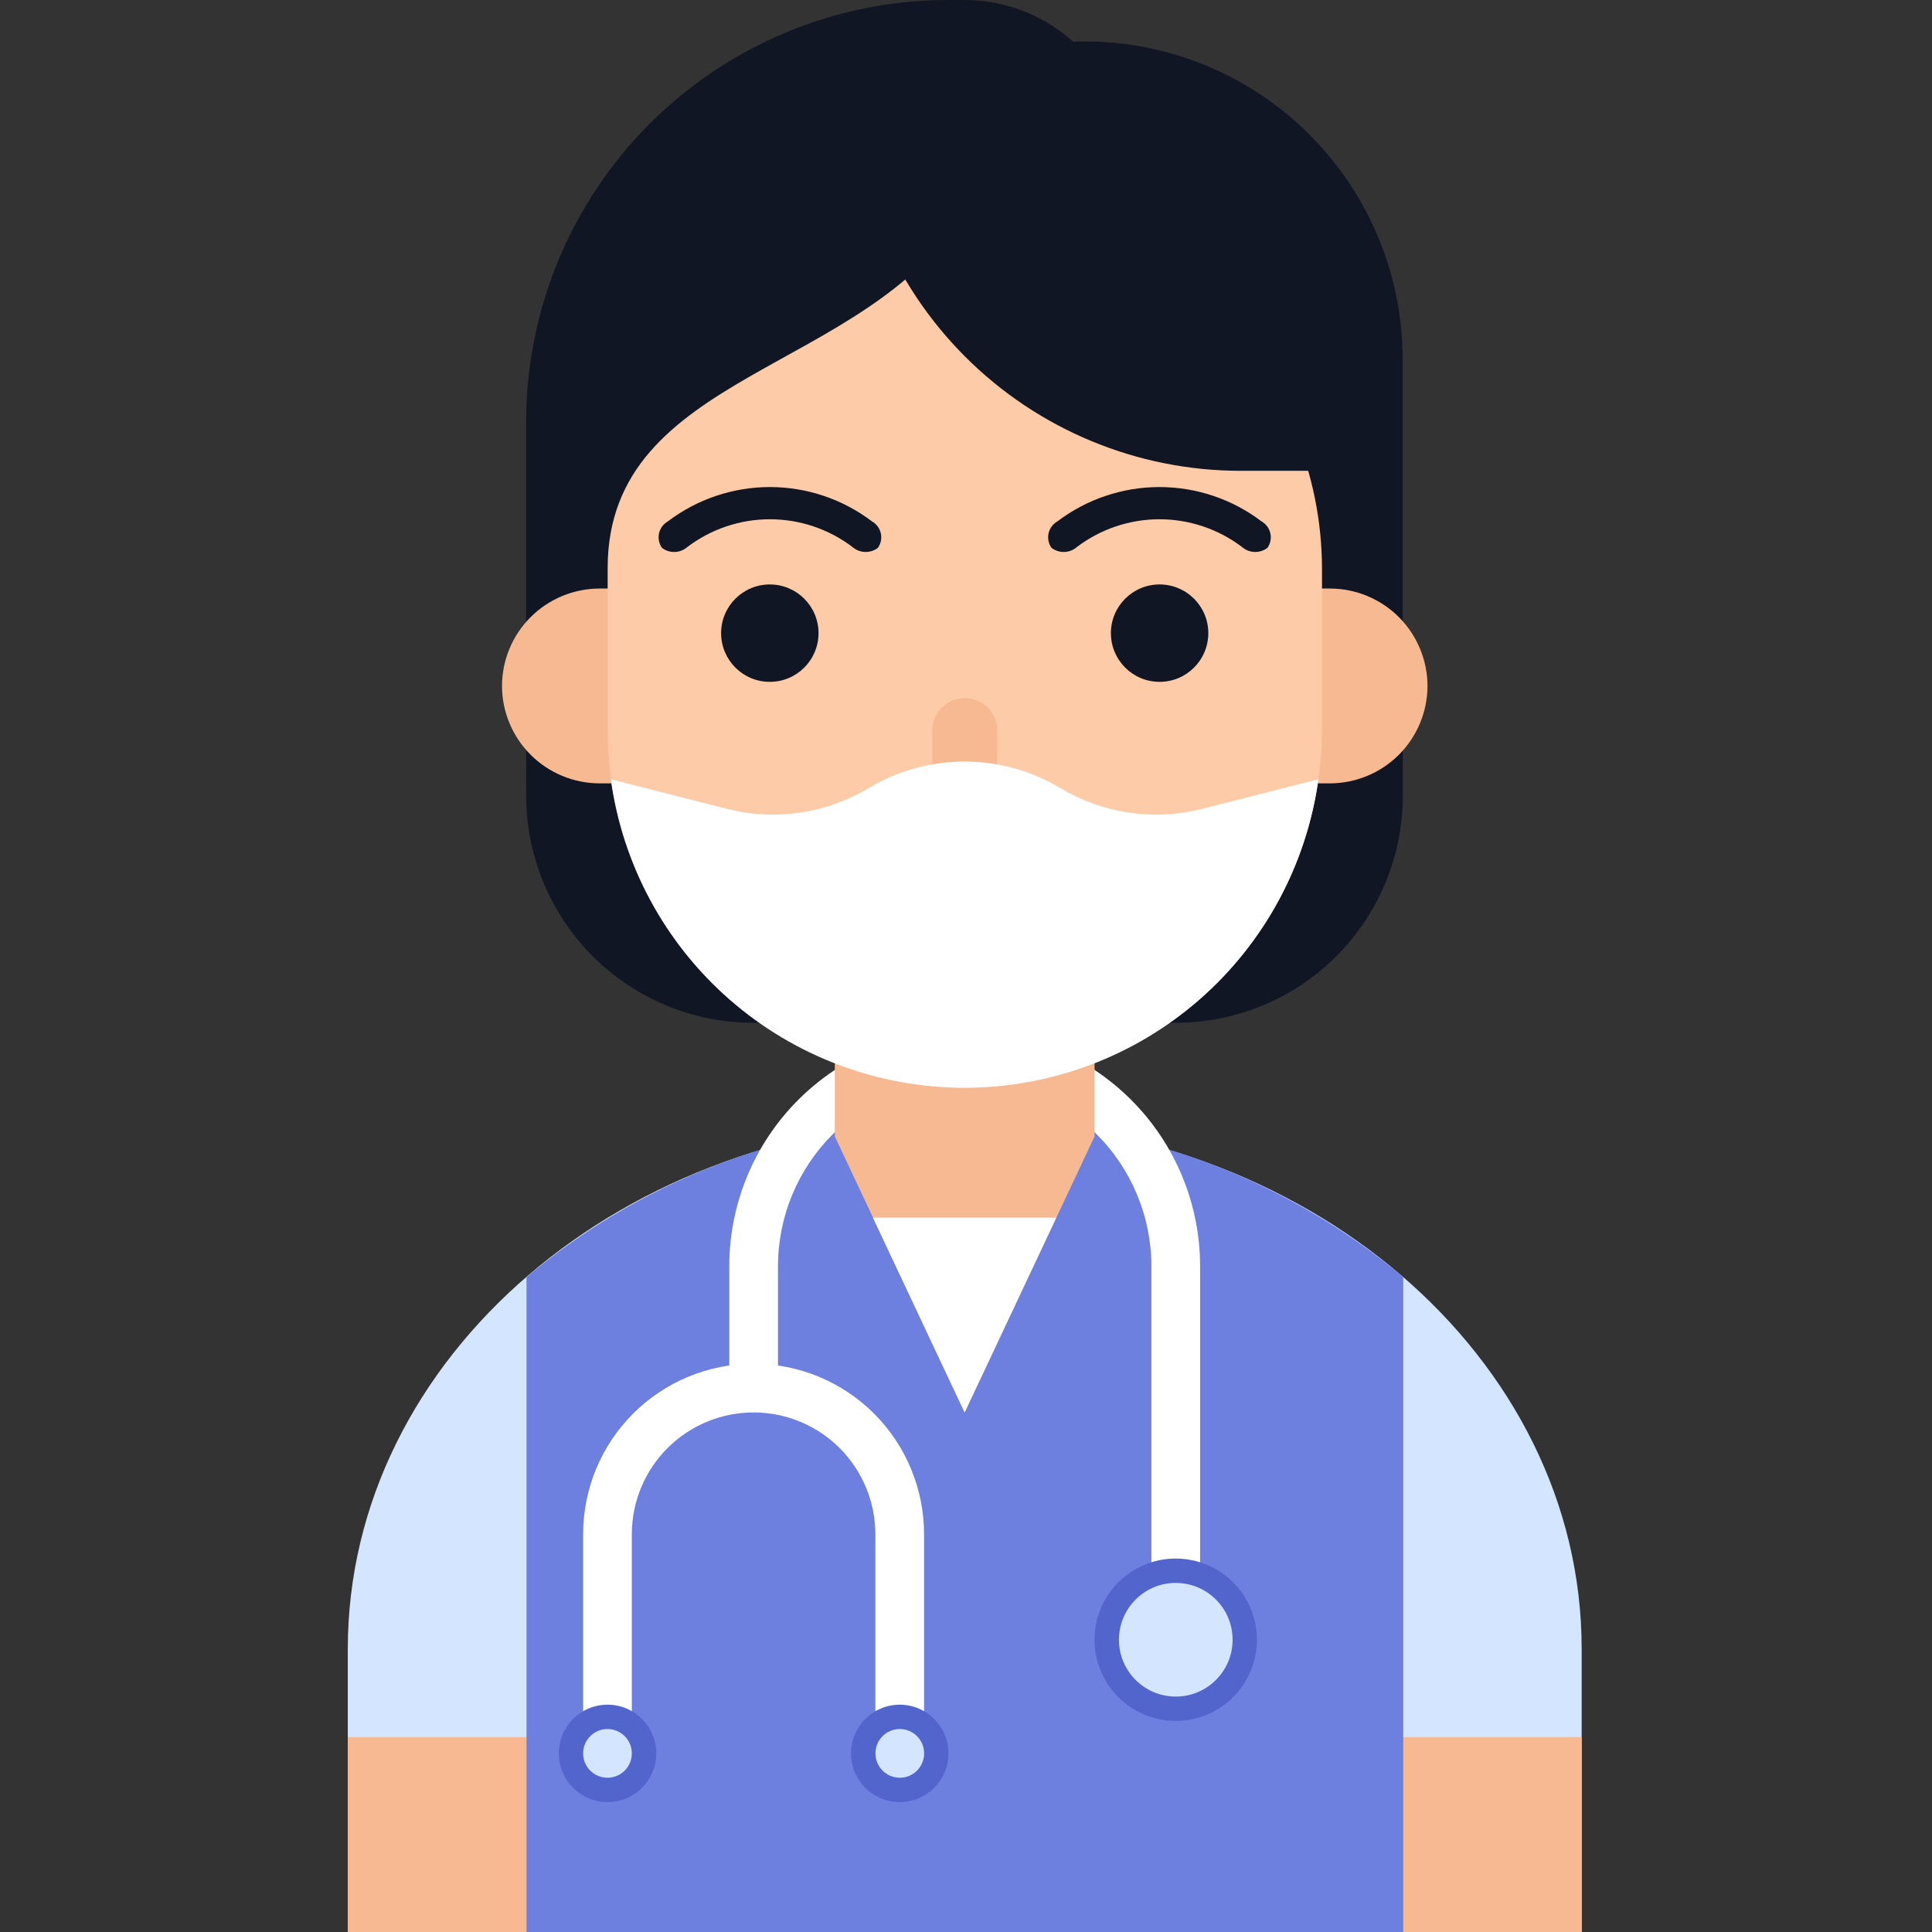 <?xml version="1.0" encoding="UTF-8"?> <svg xmlns="http://www.w3.org/2000/svg" width="120" height="120" viewBox="0 0 120 120" fill="none"><rect x="0" y="0" width="120" height="120" fill="#333333" stroke="none"/> <g clip-path="url(#clip0_3978_477)"> <path d="M32.68 43.361H87.133V49.412C87.133 53.156 85.646 56.747 82.998 59.394C80.351 62.042 76.76 63.529 73.016 63.529H46.797C43.053 63.529 39.462 62.042 36.815 59.394C34.167 56.747 32.68 53.156 32.68 49.412V43.361Z" fill="#101623"></path> <path d="M69.99 40.336H32.68V26.218C32.68 19.265 35.442 12.596 40.359 7.679C45.276 2.762 51.944 0 58.898 0H59.907C62.581 0 65.146 1.062 67.037 2.954C68.928 4.845 69.99 7.41 69.99 10.084V40.336Z" fill="#101623"></path> <path d="M87.125 40.336L59.898 54.453V4.033C62.9 2.81 66.156 2.344 69.38 2.676C72.605 3.008 75.698 4.127 78.387 5.936C81.077 7.744 83.281 10.187 84.805 13.047C86.328 15.908 87.125 19.099 87.125 22.34V40.336Z" fill="#101623"></path> <path d="M59.921 69.58C38.758 69.58 21.602 84.285 21.602 102.425V120H98.24V102.425C98.24 84.285 81.084 69.58 59.921 69.58Z" fill="#D4E5FF"></path> <path d="M21.602 107.898H98.24V119.999H21.602V107.898Z" fill="#F7B991"></path> <path d="M59.93 69.581C49.982 69.466 40.322 72.92 32.703 79.319V120.001H87.157V79.319C79.538 72.92 69.878 69.466 59.93 69.581Z" fill="#6D7FDF"></path> <path d="M45.297 78.653V86.216H48.322V78.653C48.322 75.577 49.544 72.628 51.719 70.453C53.893 68.278 56.843 67.056 59.919 67.056C62.994 67.056 65.944 68.278 68.119 70.453C70.293 72.628 71.515 75.577 71.515 78.653V101.342H74.54V78.653C74.54 74.775 73 71.056 70.258 68.314C67.516 65.572 63.797 64.031 59.919 64.031C56.041 64.031 52.322 65.572 49.58 68.314C46.837 71.056 45.297 74.775 45.297 78.653Z" fill="white"></path> <path d="M36.219 95.293V108.907H39.244V95.293C39.244 93.287 40.041 91.364 41.459 89.945C42.877 88.527 44.801 87.73 46.807 87.73C48.813 87.73 50.736 88.527 52.155 89.945C53.573 91.364 54.37 93.287 54.37 95.293V108.907H57.395V95.293C57.395 92.485 56.28 89.792 54.294 87.806C52.308 85.821 49.615 84.705 46.807 84.705C43.999 84.705 41.306 85.821 39.32 87.806C37.334 89.792 36.219 92.485 36.219 95.293Z" fill="white"></path> <path d="M73.026 106.889C75.811 106.889 78.068 104.631 78.068 101.847C78.068 99.062 75.811 96.805 73.026 96.805C70.242 96.805 67.984 99.062 67.984 101.847C67.984 104.631 70.242 106.889 73.026 106.889Z" fill="#5265CC"></path> <path d="M55.885 111.931C57.555 111.931 58.91 110.577 58.91 108.906C58.91 107.235 57.555 105.881 55.885 105.881C54.214 105.881 52.859 107.235 52.859 108.906C52.859 110.577 54.214 111.931 55.885 111.931Z" fill="#5265CC"></path> <path d="M55.888 110.418C56.723 110.418 57.4 109.741 57.4 108.905C57.4 108.07 56.723 107.393 55.888 107.393C55.052 107.393 54.375 108.07 54.375 108.905C54.375 109.741 55.052 110.418 55.888 110.418Z" fill="#D4E5FF"></path> <path d="M37.736 111.931C39.407 111.931 40.761 110.577 40.761 108.906C40.761 107.235 39.407 105.881 37.736 105.881C36.065 105.881 34.711 107.235 34.711 108.906C34.711 110.577 36.065 111.931 37.736 111.931Z" fill="#5265CC"></path> <path d="M37.731 110.418C38.567 110.418 39.244 109.741 39.244 108.905C39.244 108.07 38.567 107.393 37.731 107.393C36.896 107.393 36.219 108.07 36.219 108.905C36.219 109.741 36.896 110.418 37.731 110.418Z" fill="#D4E5FF"></path> <path d="M73.029 105.377C74.979 105.377 76.559 103.797 76.559 101.848C76.559 99.898 74.979 98.318 73.029 98.318C71.08 98.318 69.5 99.898 69.5 101.848C69.5 103.797 71.08 105.377 73.029 105.377Z" fill="#D4E5FF"></path> <path d="M59.919 87.729L51.852 70.586V63.527H67.986V70.586L59.919 87.729Z" fill="#F7B991"></path> <path d="M54.219 75.629L59.913 87.73L65.608 75.629H54.219Z" fill="white"></path> <path d="M79.59 48.656H82.615C84.218 48.651 85.754 48.012 86.888 46.878C88.021 45.745 88.66 44.208 88.665 42.605C88.66 41.002 88.021 39.466 86.888 38.332C85.754 37.198 84.218 36.559 82.615 36.555H79.59C77.986 36.559 76.45 37.198 75.316 38.332C74.183 39.466 73.544 41.002 73.539 42.605C73.544 44.208 74.183 45.745 75.316 46.878C76.45 48.012 77.986 48.651 79.59 48.656Z" fill="#F7B991"></path> <path d="M40.255 48.656H37.23C35.627 48.651 34.091 48.012 32.957 46.878C31.823 45.745 31.184 44.208 31.18 42.605C31.184 41.002 31.823 39.466 32.957 38.332C34.091 37.198 35.627 36.559 37.23 36.555H40.255C41.858 36.559 43.395 37.198 44.528 38.332C45.662 39.466 46.301 41.002 46.306 42.605C46.301 44.208 45.662 45.745 44.528 46.878C43.395 48.012 41.858 48.651 40.255 48.656Z" fill="#F7B991"></path> <path d="M59.927 67.561C54.048 67.544 48.416 65.201 44.259 61.044C40.102 56.887 37.759 51.255 37.742 45.376V35.292C37.742 23.04 53.877 23.191 59.927 13.107C65.805 13.125 71.438 15.467 75.595 19.624C79.752 23.781 82.094 29.414 82.112 35.292V45.376C82.094 51.255 79.752 56.887 75.595 61.044C71.438 65.201 65.805 67.544 59.927 67.561Z" fill="#FDCBA8"></path> <path d="M83.111 29.243H77.061C70.642 29.243 64.487 26.693 59.948 22.154C55.409 17.615 52.859 11.46 52.859 5.041H58.91C65.328 5.041 71.484 7.591 76.023 12.13C80.561 16.668 83.111 22.824 83.111 29.243Z" fill="#101623"></path> <path d="M65.968 55.461C65.968 57.066 65.331 58.605 64.196 59.739C63.061 60.874 61.522 61.511 59.918 61.511C58.313 61.511 56.774 60.874 55.639 59.739C54.505 58.605 53.867 57.066 53.867 55.461H65.968Z" fill="#E62626"></path> <path d="M59.923 51.427C59.388 51.427 58.875 51.214 58.497 50.836C58.119 50.458 57.906 49.945 57.906 49.41V45.376C57.906 44.841 58.119 44.328 58.497 43.95C58.875 43.572 59.388 43.359 59.923 43.359C60.458 43.359 60.971 43.572 61.349 43.95C61.727 44.328 61.94 44.841 61.94 45.376V49.41C61.94 49.945 61.727 50.458 61.349 50.836C60.971 51.214 60.458 51.427 59.923 51.427Z" fill="#F7B991"></path> <path d="M47.814 42.351C49.485 42.351 50.84 40.997 50.84 39.326C50.84 37.655 49.485 36.301 47.814 36.301C46.144 36.301 44.789 37.655 44.789 39.326C44.789 40.997 46.144 42.351 47.814 42.351Z" fill="#101623"></path> <path d="M72.025 42.351C73.696 42.351 75.05 40.997 75.05 39.326C75.05 37.655 73.696 36.301 72.025 36.301C70.354 36.301 69 37.655 69 39.326C69 40.997 70.354 42.351 72.025 42.351Z" fill="#101623"></path> <path d="M77.146 33.977C75.671 32.858 73.869 32.252 72.016 32.252C70.164 32.252 68.362 32.858 66.886 33.977C66.67 34.166 66.395 34.274 66.108 34.283C65.821 34.293 65.539 34.203 65.311 34.029C65.219 33.9 65.155 33.752 65.124 33.597C65.093 33.441 65.094 33.28 65.129 33.125C65.163 32.97 65.23 32.824 65.325 32.697C65.419 32.569 65.539 32.462 65.677 32.384C67.501 31.001 69.727 30.252 72.016 30.252C74.305 30.252 76.532 31.001 78.356 32.384C78.494 32.463 78.614 32.569 78.708 32.697C78.803 32.824 78.869 32.97 78.904 33.125C78.939 33.28 78.94 33.441 78.909 33.597C78.877 33.752 78.814 33.9 78.722 34.029C78.493 34.203 78.212 34.293 77.925 34.283C77.638 34.274 77.363 34.166 77.146 33.977Z" fill="#101623"></path> <path d="M52.951 33.977C51.475 32.858 49.673 32.252 47.821 32.252C45.969 32.252 44.167 32.858 42.691 33.977C42.474 34.166 42.199 34.274 41.912 34.283C41.625 34.293 41.344 34.203 41.115 34.029C41.023 33.9 40.96 33.752 40.929 33.597C40.897 33.441 40.899 33.28 40.933 33.125C40.968 32.97 41.035 32.824 41.129 32.697C41.224 32.569 41.344 32.462 41.482 32.384C43.306 31.001 45.532 30.252 47.821 30.252C50.11 30.252 52.336 31.001 54.16 32.384C54.298 32.462 54.419 32.569 54.513 32.697C54.608 32.824 54.674 32.97 54.709 33.125C54.743 33.28 54.745 33.441 54.714 33.597C54.682 33.752 54.619 33.9 54.527 34.029C54.298 34.203 54.017 34.293 53.73 34.283C53.443 34.274 53.168 34.166 52.951 33.977Z" fill="#101623"></path> <path d="M37.938 48.403C38.667 53.712 41.294 58.578 45.333 62.1C49.372 65.622 54.55 67.563 59.909 67.563C65.268 67.563 70.446 65.622 74.485 62.1C78.524 58.578 81.151 53.712 81.881 48.403L74.664 50.24C73.184 50.617 71.644 50.696 70.133 50.475C68.622 50.253 67.17 49.735 65.861 48.949C64.063 47.871 62.006 47.301 59.91 47.301C57.813 47.301 55.756 47.871 53.959 48.949C52.649 49.735 51.197 50.253 49.686 50.475C48.175 50.696 46.635 50.617 45.155 50.24L37.938 48.403Z" fill="white"></path> </g> <defs> <clipPath id="clip0_3978_477"> <rect width="120" height="120" fill="white"></rect> </clipPath> </defs> </svg> 